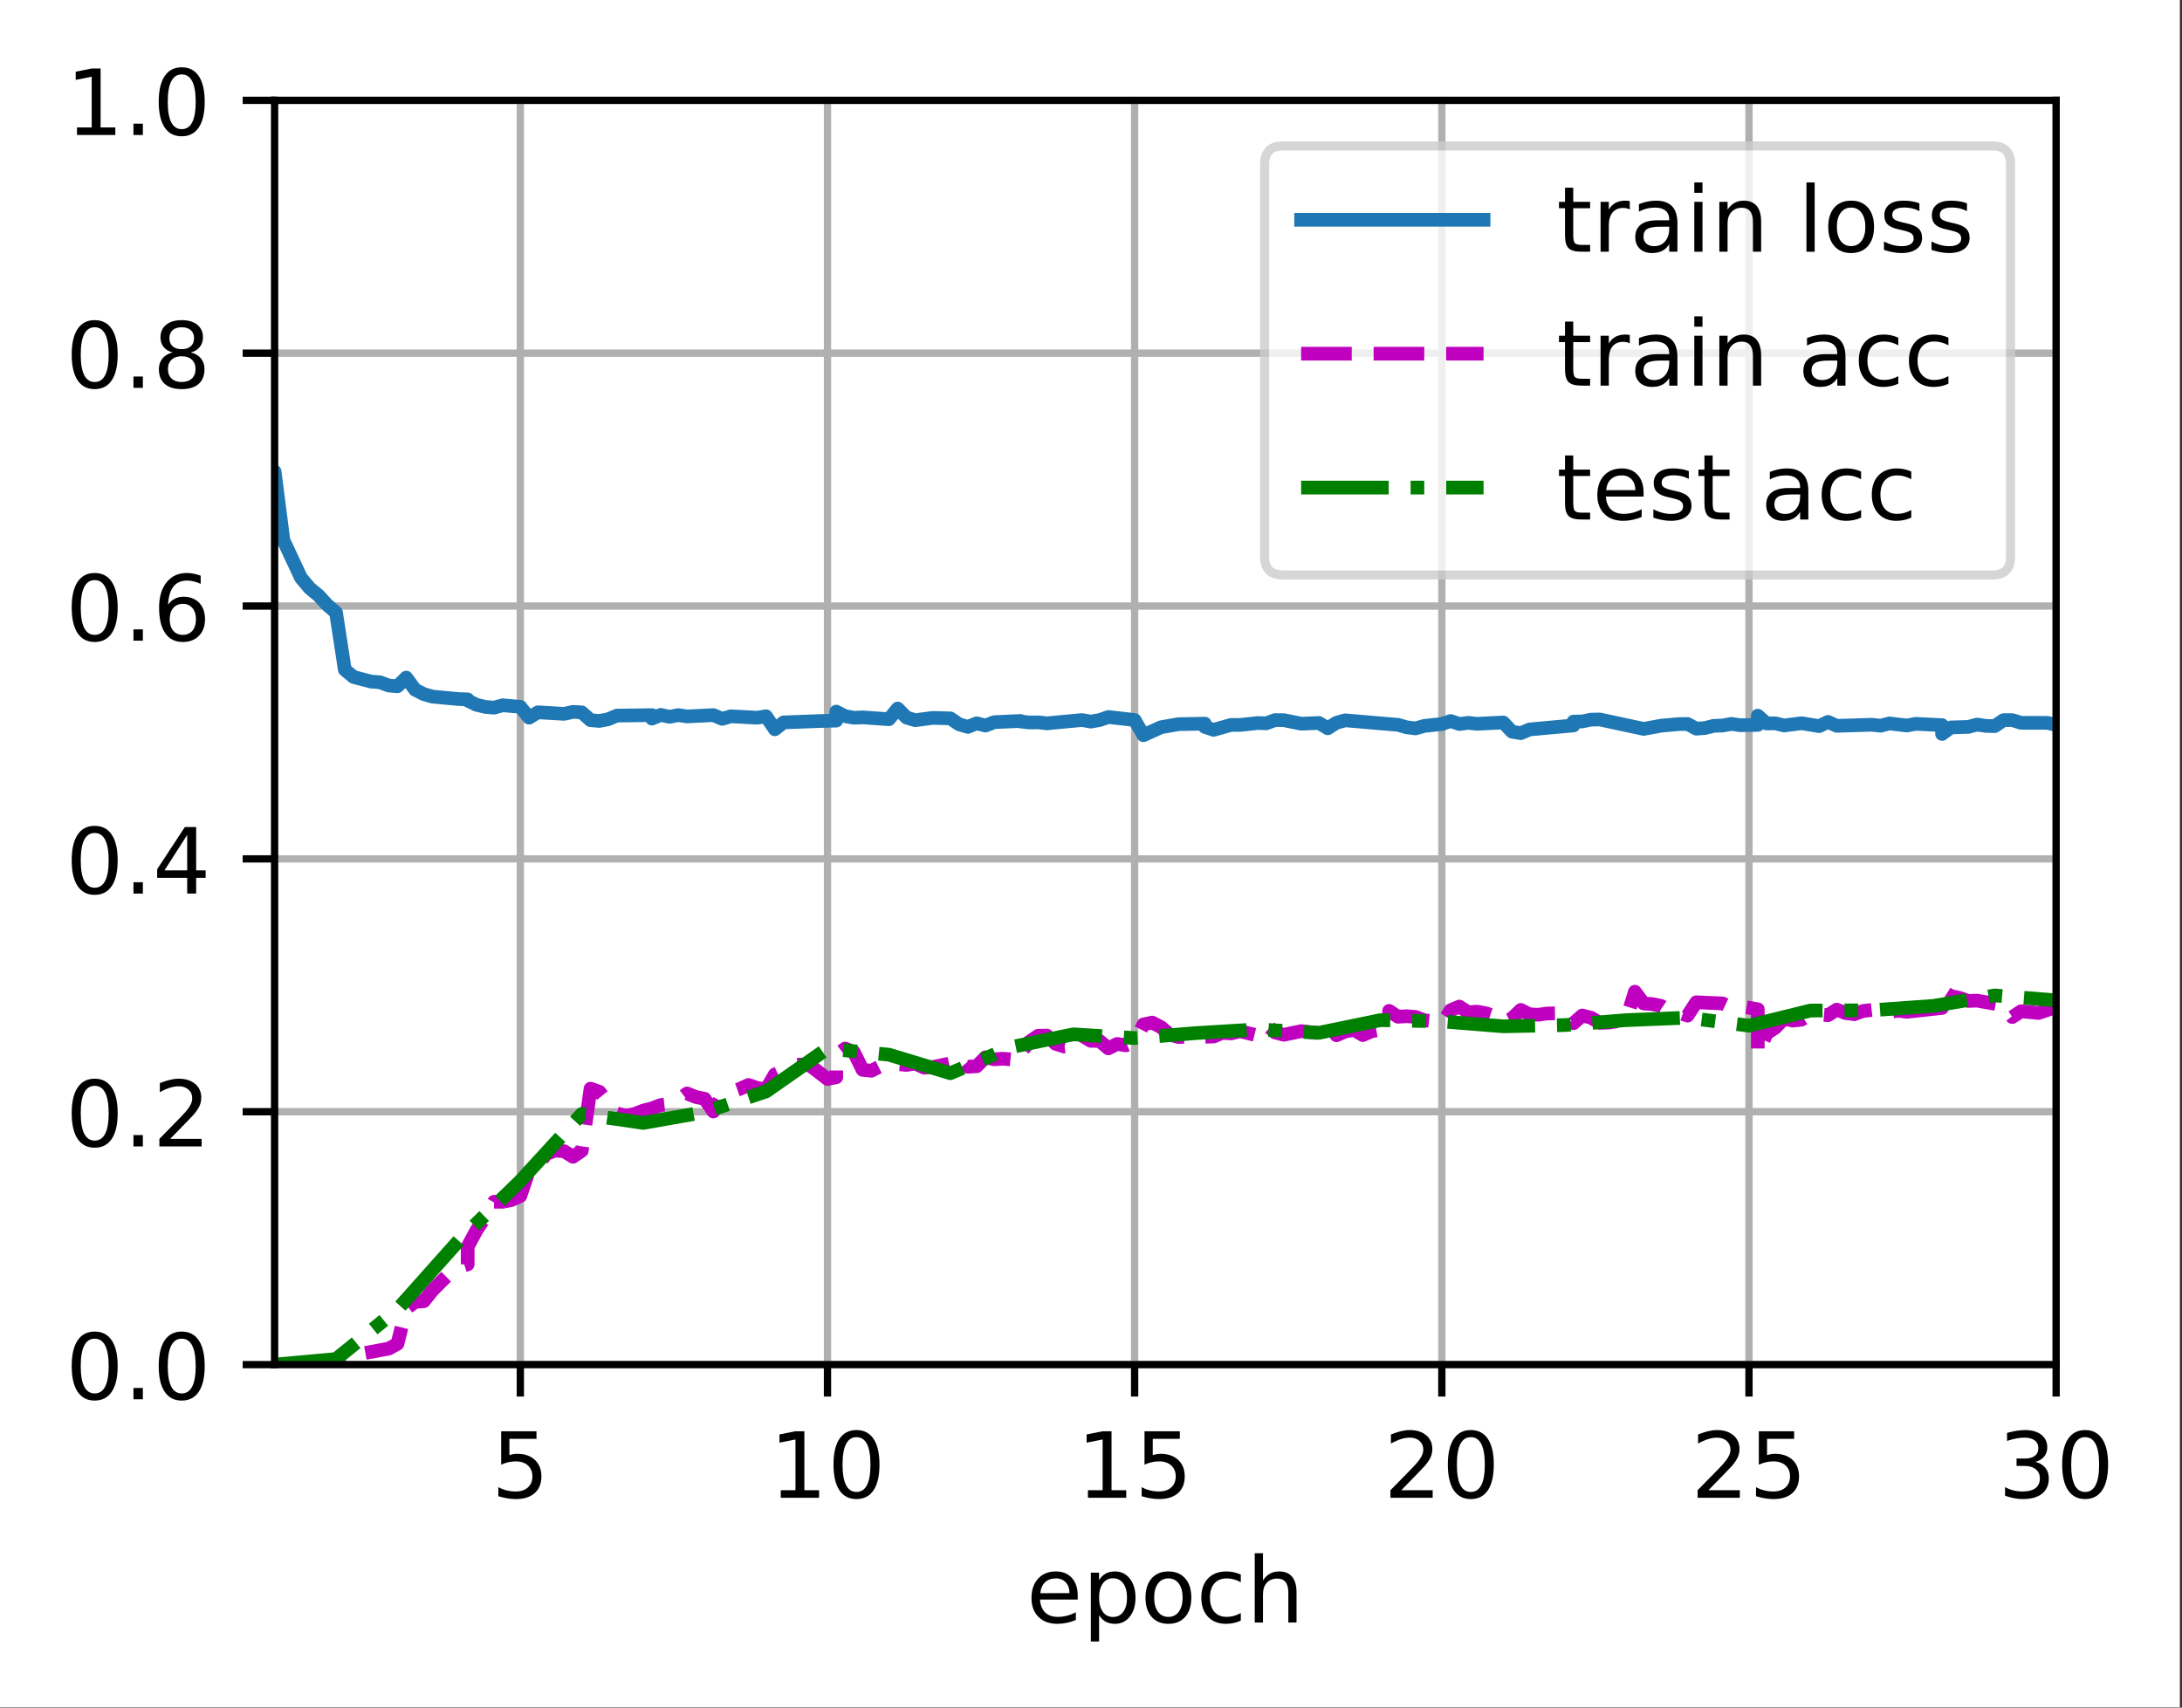 <?xml version="1.0" encoding="UTF-8"?>
<svg xmlns="http://www.w3.org/2000/svg" xmlns:xlink="http://www.w3.org/1999/xlink" width="299pt" height="234pt" viewBox="0 0 299 234" version="1.1">
<rect x="0" y="0" width="299" height="234" fill="#333333" stroke="none"/>
<defs>
<clipPath id="clip1">
  <path d="M 70 13.75 L 73 13.75 L 73 187 L 70 187 Z M 70 13.75 "/>
</clipPath>
<clipPath id="clip2">
  <path d="M 112 13.75 L 115 13.75 L 115 187 L 112 187 Z M 112 13.75 "/>
</clipPath>
<clipPath id="clip3">
  <path d="M 154 13.75 L 157 13.75 L 157 187 L 154 187 Z M 154 13.75 "/>
</clipPath>
<clipPath id="clip4">
  <path d="M 196 13.75 L 199 13.75 L 199 187 L 196 187 Z M 196 13.75 "/>
</clipPath>
<clipPath id="clip5">
  <path d="M 238 13.75 L 241 13.75 L 241 187 L 238 187 Z M 238 13.75 "/>
</clipPath>
<clipPath id="clip6">
  <path d="M 281 13.75 L 281.754 13.75 L 281.754 187 L 281 187 Z M 281 13.75 "/>
</clipPath>
<clipPath id="clip7">
  <path d="M 37.629 186 L 281.754 186 L 281.754 187 L 37.629 187 Z M 37.629 186 "/>
</clipPath>
<clipPath id="clip8">
  <path d="M 37.629 151 L 281.754 151 L 281.754 154 L 37.629 154 Z M 37.629 151 "/>
</clipPath>
<clipPath id="clip9">
  <path d="M 37.629 116 L 281.754 116 L 281.754 119 L 37.629 119 Z M 37.629 116 "/>
</clipPath>
<clipPath id="clip10">
  <path d="M 37.629 82 L 281.754 82 L 281.754 84 L 37.629 84 Z M 37.629 82 "/>
</clipPath>
<clipPath id="clip11">
  <path d="M 37.629 47 L 281.754 47 L 281.754 50 L 37.629 50 Z M 37.629 47 "/>
</clipPath>
<clipPath id="clip12">
  <path d="M 37.629 13.75 L 281.754 13.75 L 281.754 15 L 37.629 15 Z M 37.629 13.75 "/>
</clipPath>
<clipPath id="clip13">
  <path d="M 37.629 54 L 281.754 54 L 281.754 103 L 37.629 103 Z M 37.629 54 "/>
</clipPath>
<clipPath id="clip14">
  <path d="M 37.629 134 L 281.754 134 L 281.754 187 L 37.629 187 Z M 37.629 134 "/>
</clipPath>
<clipPath id="clip15">
  <path d="M 37.629 135 L 281.754 135 L 281.754 187 L 37.629 187 Z M 37.629 135 "/>
</clipPath>
<filter id="alpha" filterUnits="objectBoundingBox" x="0%" y="0%" width="100%" height="100%">
  <feColorMatrix type="matrix" in="SourceGraphic" values="0 0 0 0 1 0 0 0 0 1 0 0 0 0 1 0 0 0 1 0"/>
</filter>
<mask id="mask0">
  <g filter="url(#alpha)">
<rect x="0" y="0" width="299" height="234" style="fill:rgb(0%,0%,0%);fill-opacity:0.8;stroke:none;"/>
  </g>
</mask>
<clipPath id="clip16">
  <rect x="0" y="0" width="299" height="234"/>
</clipPath>
<g id="surface5" clip-path="url(#clip16)">
<path style="fill-rule:nonzero;fill:rgb(100%,100%,100%);fill-opacity:1;stroke-width:1;stroke-linecap:butt;stroke-linejoin:miter;stroke:rgb(80%,80%,80%);stroke-opacity:1;stroke-miterlimit:4;" d="M 140.634 63.034 L 218.403 63.034 C 219.738 63.034 220.403 62.366 220.403 61.034 L 220.403 18 C 220.403 16.666 219.738 16 218.403 16 L 140.634 16 C 139.3 16 138.634 16.666 138.634 18 L 138.634 61.034 C 138.634 62.366 139.3 63.034 140.634 63.034 Z M 140.634 63.034 " transform="matrix(1.25,0,0,1.25,0,0)"/>
</g>
</defs>
<g id="surface1">
<path style=" stroke:none;fill-rule:nonzero;fill:rgb(100%,100%,100%);fill-opacity:1;" d="M 0 233.945 L 298.707 233.945 L 298.707 0 L 0 0 Z M 0 233.945 "/>
<path style=" stroke:none;fill-rule:nonzero;fill:rgb(100%,100%,100%);fill-opacity:1;" d="M 37.629 187 L 281.754 187 L 281.754 13.75 L 37.629 13.75 Z M 37.629 187 "/>
<g clip-path="url(#clip1)" clip-rule="nonzero">
<path style="fill:none;stroke-width:0.8;stroke-linecap:square;stroke-linejoin:round;stroke:rgb(69.02%,69.02%,69.02%);stroke-opacity:1;stroke-miterlimit:4;" d="M 57.041 149.6 L 57.041 11 " transform="matrix(1.25,0,0,1.25,0,0)"/>
</g>
<path style="fill:none;stroke-width:0.8;stroke-linecap:butt;stroke-linejoin:round;stroke:rgb(0%,0%,0%);stroke-opacity:1;stroke-miterlimit:4;" d="M -0 0.001 L -0 3.501 " transform="matrix(1.25,0,0,1.25,71.301,186.999)"/>
<path style=" stroke:none;fill-rule:nonzero;fill:rgb(0%,0%,0%);fill-opacity:1;" d="M 68.676 196.133 L 73.516 196.133 L 73.516 197.172 L 69.805 197.172 L 69.805 199.406 C 69.98 199.344 70.16 199.297 70.34 199.27 C 70.52 199.238 70.699 199.223 70.879 199.223 C 71.895 199.223 72.699 199.504 73.293 200.059 C 73.887 200.617 74.188 201.371 74.188 202.324 C 74.188 203.305 73.879 204.066 73.27 204.609 C 72.66 205.152 71.797 205.426 70.688 205.426 C 70.305 205.426 69.914 205.391 69.52 205.328 C 69.121 205.262 68.711 205.164 68.289 205.035 L 68.289 203.793 C 68.656 203.992 69.035 204.141 69.426 204.238 C 69.816 204.336 70.227 204.387 70.664 204.387 C 71.367 204.387 71.926 204.199 72.336 203.832 C 72.746 203.461 72.953 202.957 72.953 202.324 C 72.953 201.688 72.746 201.188 72.336 200.816 C 71.926 200.445 71.367 200.262 70.664 200.262 C 70.332 200.262 70.004 200.297 69.676 200.371 C 69.348 200.441 69.016 200.559 68.676 200.711 Z M 68.676 196.133 "/>
<g clip-path="url(#clip2)" clip-rule="nonzero">
<path style="fill:none;stroke-width:0.8;stroke-linecap:square;stroke-linejoin:round;stroke:rgb(69.02%,69.02%,69.02%);stroke-opacity:1;stroke-miterlimit:4;" d="M 90.713 149.6 L 90.713 11 " transform="matrix(1.25,0,0,1.25,0,0)"/>
</g>
<path style="fill:none;stroke-width:0.8;stroke-linecap:butt;stroke-linejoin:round;stroke:rgb(0%,0%,0%);stroke-opacity:1;stroke-miterlimit:4;" d="M -0.001 0.001 L -0.001 3.501 " transform="matrix(1.25,0,0,1.25,113.392,186.999)"/>
<path style=" stroke:none;fill-rule:nonzero;fill:rgb(0%,0%,0%);fill-opacity:1;" d="M 106.988 204.211 L 109.004 204.211 L 109.004 197.258 L 106.812 197.695 L 106.812 196.574 L 108.992 196.133 L 110.223 196.133 L 110.223 204.211 L 112.238 204.211 L 112.238 205.246 L 106.988 205.246 Z M 106.988 204.211 "/>
<path style=" stroke:none;fill-rule:nonzero;fill:rgb(0%,0%,0%);fill-opacity:1;" d="M 117.363 196.945 C 116.73 196.945 116.254 197.258 115.934 197.883 C 115.613 198.508 115.453 199.445 115.453 200.699 C 115.453 201.949 115.613 202.887 115.934 203.512 C 116.254 204.137 116.73 204.449 117.363 204.449 C 118.004 204.449 118.484 204.137 118.801 203.512 C 119.121 202.887 119.281 201.949 119.281 200.699 C 119.281 199.445 119.121 198.508 118.801 197.883 C 118.484 197.258 118.004 196.945 117.363 196.945 Z M 117.363 195.969 C 118.387 195.969 119.168 196.375 119.707 197.184 C 120.246 197.988 120.516 199.164 120.516 200.699 C 120.516 202.234 120.246 203.406 119.707 204.215 C 119.168 205.02 118.387 205.426 117.363 205.426 C 116.344 205.426 115.562 205.02 115.023 204.215 C 114.484 203.406 114.215 202.234 114.215 200.699 C 114.215 199.164 114.484 197.988 115.023 197.184 C 115.562 196.375 116.344 195.969 117.363 195.969 Z M 117.363 195.969 "/>
<g clip-path="url(#clip3)" clip-rule="nonzero">
<path style="fill:none;stroke-width:0.8;stroke-linecap:square;stroke-linejoin:round;stroke:rgb(69.02%,69.02%,69.02%);stroke-opacity:1;stroke-miterlimit:4;" d="M 124.384 149.6 L 124.384 11 " transform="matrix(1.25,0,0,1.25,0,0)"/>
</g>
<path style="fill:none;stroke-width:0.8;stroke-linecap:butt;stroke-linejoin:round;stroke:rgb(0%,0%,0%);stroke-opacity:1;stroke-miterlimit:4;" d="M -0.002 0.001 L -0.002 3.501 " transform="matrix(1.25,0,0,1.25,155.482,186.999)"/>
<path style=" stroke:none;fill-rule:nonzero;fill:rgb(0%,0%,0%);fill-opacity:1;" d="M 149.078 204.211 L 151.094 204.211 L 151.094 197.258 L 148.902 197.695 L 148.902 196.574 L 151.082 196.133 L 152.312 196.133 L 152.312 204.211 L 154.328 204.211 L 154.328 205.246 L 149.078 205.246 Z M 149.078 204.211 "/>
<path style=" stroke:none;fill-rule:nonzero;fill:rgb(0%,0%,0%);fill-opacity:1;" d="M 156.832 196.133 L 161.672 196.133 L 161.672 197.172 L 157.961 197.172 L 157.961 199.406 C 158.141 199.344 158.316 199.297 158.496 199.27 C 158.676 199.238 158.855 199.223 159.035 199.223 C 160.051 199.223 160.855 199.504 161.449 200.059 C 162.047 200.617 162.344 201.371 162.344 202.324 C 162.344 203.305 162.039 204.066 161.426 204.609 C 160.816 205.152 159.957 205.426 158.844 205.426 C 158.461 205.426 158.074 205.391 157.676 205.328 C 157.281 205.262 156.871 205.164 156.445 205.035 L 156.445 203.793 C 156.812 203.992 157.191 204.141 157.582 204.238 C 157.973 204.336 158.387 204.387 158.82 204.387 C 159.523 204.387 160.082 204.199 160.492 203.832 C 160.902 203.461 161.109 202.957 161.109 202.324 C 161.109 201.688 160.902 201.188 160.492 200.816 C 160.082 200.445 159.523 200.262 158.82 200.262 C 158.492 200.262 158.16 200.297 157.832 200.371 C 157.508 200.441 157.172 200.559 156.832 200.711 Z M 156.832 196.133 "/>
<g clip-path="url(#clip4)" clip-rule="nonzero">
<path style="fill:none;stroke-width:0.8;stroke-linecap:square;stroke-linejoin:round;stroke:rgb(69.02%,69.02%,69.02%);stroke-opacity:1;stroke-miterlimit:4;" d="M 158.059 149.6 L 158.059 11 " transform="matrix(1.25,0,0,1.25,0,0)"/>
</g>
<path style="fill:none;stroke-width:0.8;stroke-linecap:butt;stroke-linejoin:round;stroke:rgb(0%,0%,0%);stroke-opacity:1;stroke-miterlimit:4;" d="M 0.001 0.001 L 0.001 3.501 " transform="matrix(1.25,0,0,1.25,197.573,186.999)"/>
<path style=" stroke:none;fill-rule:nonzero;fill:rgb(0%,0%,0%);fill-opacity:1;" d="M 192.02 204.211 L 196.32 204.211 L 196.32 205.246 L 190.535 205.246 L 190.535 204.211 C 191.004 203.727 191.641 203.074 192.449 202.262 C 193.258 201.445 193.766 200.918 193.973 200.68 C 194.367 200.238 194.641 199.863 194.797 199.555 C 194.953 199.25 195.035 198.945 195.035 198.648 C 195.035 198.164 194.863 197.77 194.523 197.465 C 194.184 197.16 193.742 197.008 193.195 197.008 C 192.809 197.008 192.402 197.074 191.973 197.207 C 191.543 197.344 191.086 197.547 190.598 197.82 L 190.598 196.574 C 191.094 196.375 191.555 196.223 191.988 196.121 C 192.418 196.02 192.812 195.969 193.172 195.969 C 194.117 195.969 194.867 196.207 195.43 196.68 C 195.992 197.148 196.273 197.781 196.273 198.57 C 196.273 198.945 196.203 199.301 196.062 199.637 C 195.922 199.969 195.668 200.367 195.297 200.82 C 195.195 200.941 194.871 201.281 194.324 201.844 C 193.781 202.41 193.012 203.195 192.02 204.211 Z M 192.02 204.211 "/>
<path style=" stroke:none;fill-rule:nonzero;fill:rgb(0%,0%,0%);fill-opacity:1;" d="M 201.547 196.945 C 200.91 196.945 200.434 197.258 200.113 197.883 C 199.793 198.508 199.637 199.445 199.637 200.699 C 199.637 201.949 199.793 202.887 200.113 203.512 C 200.434 204.137 200.91 204.449 201.547 204.449 C 202.184 204.449 202.664 204.137 202.984 203.512 C 203.305 202.887 203.465 201.949 203.465 200.699 C 203.465 199.445 203.305 198.508 202.984 197.883 C 202.664 197.258 202.184 196.945 201.547 196.945 Z M 201.547 195.969 C 202.566 195.969 203.348 196.375 203.887 197.184 C 204.426 197.988 204.695 199.164 204.695 200.699 C 204.695 202.234 204.426 203.406 203.887 204.215 C 203.348 205.02 202.566 205.426 201.547 205.426 C 200.523 205.426 199.746 205.02 199.207 204.215 C 198.668 203.406 198.398 202.234 198.398 200.699 C 198.398 199.164 198.668 197.988 199.207 197.184 C 199.746 196.375 200.523 195.969 201.547 195.969 Z M 201.547 195.969 "/>
<g clip-path="url(#clip5)" clip-rule="nonzero">
<path style="fill:none;stroke-width:0.8;stroke-linecap:square;stroke-linejoin:round;stroke:rgb(69.02%,69.02%,69.02%);stroke-opacity:1;stroke-miterlimit:4;" d="M 191.731 149.6 L 191.731 11 " transform="matrix(1.25,0,0,1.25,0,0)"/>
</g>
<path style="fill:none;stroke-width:0.8;stroke-linecap:butt;stroke-linejoin:round;stroke:rgb(0%,0%,0%);stroke-opacity:1;stroke-miterlimit:4;" d="M 0.001 0.001 L 0.001 3.501 " transform="matrix(1.25,0,0,1.25,239.663,186.999)"/>
<path style=" stroke:none;fill-rule:nonzero;fill:rgb(0%,0%,0%);fill-opacity:1;" d="M 234.109 204.211 L 238.41 204.211 L 238.41 205.246 L 232.625 205.246 L 232.625 204.211 C 233.094 203.727 233.73 203.074 234.539 202.262 C 235.348 201.445 235.855 200.918 236.062 200.68 C 236.457 200.238 236.73 199.863 236.887 199.555 C 237.047 199.25 237.125 198.945 237.125 198.648 C 237.125 198.164 236.953 197.77 236.613 197.465 C 236.273 197.16 235.832 197.008 235.285 197.008 C 234.898 197.008 234.492 197.074 234.062 197.207 C 233.633 197.344 233.176 197.547 232.688 197.82 L 232.688 196.574 C 233.184 196.375 233.645 196.223 234.078 196.121 C 234.508 196.02 234.906 195.969 235.262 195.969 C 236.207 195.969 236.961 196.207 237.52 196.68 C 238.082 197.148 238.363 197.781 238.363 198.57 C 238.363 198.945 238.293 199.301 238.152 199.637 C 238.012 199.969 237.758 200.367 237.387 200.82 C 237.285 200.941 236.961 201.281 236.414 201.844 C 235.871 202.41 235.102 203.195 234.109 204.211 Z M 234.109 204.211 "/>
<path style=" stroke:none;fill-rule:nonzero;fill:rgb(0%,0%,0%);fill-opacity:1;" d="M 241.012 196.133 L 245.852 196.133 L 245.852 197.172 L 242.141 197.172 L 242.141 199.406 C 242.32 199.344 242.5 199.297 242.676 199.27 C 242.855 199.238 243.035 199.223 243.215 199.223 C 244.234 199.223 245.039 199.504 245.633 200.059 C 246.227 200.617 246.523 201.371 246.523 202.324 C 246.523 203.305 246.219 204.066 245.609 204.609 C 244.996 205.152 244.137 205.426 243.027 205.426 C 242.645 205.426 242.254 205.391 241.855 205.328 C 241.461 205.262 241.051 205.164 240.629 205.035 L 240.629 203.793 C 240.992 203.992 241.371 204.141 241.762 204.238 C 242.152 204.336 242.566 204.387 243 204.387 C 243.707 204.387 244.262 204.199 244.672 203.832 C 245.086 203.461 245.289 202.957 245.289 202.324 C 245.289 201.688 245.086 201.188 244.672 200.816 C 244.262 200.445 243.707 200.262 243 200.262 C 242.672 200.262 242.344 200.297 242.016 200.371 C 241.688 200.441 241.355 200.559 241.012 200.711 Z M 241.012 196.133 "/>
<g clip-path="url(#clip6)" clip-rule="nonzero">
<path style="fill:none;stroke-width:0.8;stroke-linecap:square;stroke-linejoin:round;stroke:rgb(69.02%,69.02%,69.02%);stroke-opacity:1;stroke-miterlimit:4;" d="M 225.403 149.6 L 225.403 11 " transform="matrix(1.25,0,0,1.25,0,0)"/>
</g>
<path style="fill:none;stroke-width:0.8;stroke-linecap:butt;stroke-linejoin:round;stroke:rgb(0%,0%,0%);stroke-opacity:1;stroke-miterlimit:4;" d="M 0 0.001 L 0 3.501 " transform="matrix(1.25,0,0,1.25,281.754,186.999)"/>
<path style=" stroke:none;fill-rule:nonzero;fill:rgb(0%,0%,0%);fill-opacity:1;" d="M 278.875 200.332 C 279.461 200.461 279.922 200.723 280.254 201.121 C 280.586 201.52 280.75 202.012 280.75 202.598 C 280.75 203.496 280.441 204.191 279.824 204.688 C 279.207 205.18 278.328 205.426 277.188 205.426 C 276.805 205.426 276.414 205.387 276.008 205.312 C 275.602 205.234 275.184 205.121 274.754 204.973 L 274.754 203.781 C 275.094 203.98 275.469 204.133 275.875 204.234 C 276.281 204.336 276.707 204.387 277.152 204.387 C 277.926 204.387 278.512 204.234 278.918 203.93 C 279.324 203.625 279.523 203.18 279.523 202.598 C 279.523 202.062 279.336 201.641 278.961 201.34 C 278.586 201.035 278.062 200.883 277.391 200.883 L 276.328 200.883 L 276.328 199.871 L 277.438 199.871 C 278.047 199.871 278.508 199.75 278.828 199.508 C 279.152 199.266 279.312 198.914 279.312 198.461 C 279.312 197.992 279.148 197.633 278.812 197.383 C 278.484 197.133 278.008 197.008 277.391 197.008 C 277.051 197.008 276.688 197.043 276.305 197.117 C 275.914 197.191 275.492 197.305 275.027 197.457 L 275.027 196.359 C 275.496 196.23 275.934 196.133 276.344 196.066 C 276.754 196.004 277.137 195.969 277.5 195.969 C 278.438 195.969 279.176 196.184 279.719 196.609 C 280.266 197.031 280.539 197.605 280.539 198.332 C 280.539 198.836 280.395 199.262 280.105 199.609 C 279.816 199.957 279.406 200.199 278.875 200.332 Z M 278.875 200.332 "/>
<path style=" stroke:none;fill-rule:nonzero;fill:rgb(0%,0%,0%);fill-opacity:1;" d="M 285.727 196.945 C 285.094 196.945 284.613 197.258 284.293 197.883 C 283.977 198.508 283.816 199.445 283.816 200.699 C 283.816 201.949 283.977 202.887 284.293 203.512 C 284.613 204.137 285.094 204.449 285.727 204.449 C 286.367 204.449 286.844 204.137 287.164 203.512 C 287.484 202.887 287.645 201.949 287.645 200.699 C 287.645 199.445 287.484 198.508 287.164 197.883 C 286.844 197.258 286.367 196.945 285.727 196.945 Z M 285.727 195.969 C 286.75 195.969 287.527 196.375 288.066 197.184 C 288.605 197.988 288.875 199.164 288.875 200.699 C 288.875 202.234 288.605 203.406 288.066 204.215 C 287.527 205.02 286.75 205.426 285.727 205.426 C 284.707 205.426 283.926 205.02 283.387 204.215 C 282.848 203.406 282.578 202.234 282.578 200.699 C 282.578 199.164 282.848 197.988 283.387 197.184 C 283.926 196.375 284.707 195.969 285.727 195.969 Z M 285.727 195.969 "/>
<path style=" stroke:none;fill-rule:nonzero;fill:rgb(0%,0%,0%);fill-opacity:1;" d="M 147.68 218.645 L 147.68 219.195 L 142.516 219.195 C 142.566 219.969 142.801 220.559 143.219 220.961 C 143.633 221.367 144.215 221.57 144.961 221.57 C 145.391 221.57 145.809 221.516 146.211 221.41 C 146.617 221.305 147.02 221.148 147.422 220.934 L 147.422 221.996 C 147.016 222.168 146.602 222.297 146.18 222.387 C 145.758 222.477 145.328 222.523 144.891 222.523 C 143.801 222.523 142.938 222.207 142.301 221.57 C 141.664 220.938 141.344 220.078 141.344 218.992 C 141.344 217.875 141.648 216.988 142.25 216.332 C 142.855 215.672 143.672 215.344 144.695 215.344 C 145.617 215.344 146.344 215.641 146.879 216.234 C 147.414 216.824 147.68 217.629 147.68 218.645 Z M 146.559 218.316 C 146.551 217.703 146.379 217.211 146.043 216.848 C 145.707 216.48 145.262 216.297 144.711 216.297 C 144.082 216.297 143.582 216.473 143.203 216.828 C 142.828 217.18 142.613 217.68 142.555 218.324 Z M 146.559 218.316 "/>
<path style=" stroke:none;fill-rule:nonzero;fill:rgb(0%,0%,0%);fill-opacity:1;" d="M 150.609 221.32 L 150.609 224.945 L 149.48 224.945 L 149.48 215.508 L 150.609 215.508 L 150.609 216.547 C 150.848 216.141 151.145 215.84 151.504 215.641 C 151.867 215.445 152.297 215.344 152.797 215.344 C 153.625 215.344 154.301 215.676 154.82 216.332 C 155.34 216.992 155.598 217.859 155.598 218.934 C 155.598 220.008 155.34 220.875 154.82 221.535 C 154.301 222.191 153.625 222.523 152.797 222.523 C 152.297 222.523 151.867 222.422 151.504 222.227 C 151.145 222.027 150.848 221.727 150.609 221.32 Z M 154.434 218.934 C 154.434 218.105 154.262 217.461 153.922 216.988 C 153.582 216.52 153.117 216.285 152.523 216.285 C 151.926 216.285 151.461 216.52 151.121 216.988 C 150.781 217.461 150.609 218.105 150.609 218.934 C 150.609 219.758 150.781 220.406 151.121 220.875 C 151.461 221.348 151.926 221.582 152.523 221.582 C 153.117 221.582 153.582 221.348 153.922 220.875 C 154.262 220.406 154.434 219.758 154.434 218.934 Z M 154.434 218.934 "/>
<path style=" stroke:none;fill-rule:nonzero;fill:rgb(0%,0%,0%);fill-opacity:1;" d="M 160.109 216.297 C 159.508 216.297 159.031 216.531 158.68 217 C 158.328 217.473 158.156 218.113 158.156 218.934 C 158.156 219.75 158.328 220.395 158.676 220.863 C 159.023 221.336 159.5 221.57 160.109 221.57 C 160.707 221.57 161.18 221.332 161.531 220.863 C 161.879 220.391 162.055 219.746 162.055 218.934 C 162.055 218.121 161.879 217.48 161.531 217.008 C 161.18 216.531 160.707 216.297 160.109 216.297 Z M 160.109 215.344 C 161.086 215.344 161.852 215.664 162.406 216.297 C 162.969 216.934 163.246 217.809 163.246 218.934 C 163.246 220.051 162.969 220.93 162.406 221.566 C 161.852 222.203 161.086 222.523 160.109 222.523 C 159.125 222.523 158.359 222.203 157.805 221.566 C 157.25 220.93 156.969 220.051 156.969 218.934 C 156.969 217.809 157.25 216.934 157.805 216.297 C 158.359 215.664 159.125 215.344 160.109 215.344 Z M 160.109 215.344 "/>
<path style=" stroke:none;fill-rule:nonzero;fill:rgb(0%,0%,0%);fill-opacity:1;" d="M 170.027 215.77 L 170.027 216.82 C 169.707 216.645 169.391 216.516 169.07 216.426 C 168.754 216.34 168.43 216.297 168.105 216.297 C 167.375 216.297 166.809 216.527 166.406 216.988 C 166.004 217.449 165.801 218.098 165.801 218.934 C 165.801 219.766 166.004 220.414 166.406 220.879 C 166.809 221.34 167.375 221.57 168.105 221.57 C 168.43 221.57 168.754 221.527 169.07 221.438 C 169.391 221.352 169.707 221.219 170.027 221.043 L 170.027 222.082 C 169.711 222.23 169.387 222.34 169.051 222.41 C 168.719 222.484 168.359 222.523 167.98 222.523 C 166.953 222.523 166.133 222.199 165.527 221.551 C 164.922 220.906 164.617 220.031 164.617 218.934 C 164.617 217.816 164.926 216.941 165.535 216.305 C 166.148 215.664 166.988 215.344 168.055 215.344 C 168.402 215.344 168.738 215.379 169.066 215.453 C 169.398 215.523 169.715 215.629 170.027 215.77 Z M 170.027 215.77 "/>
<path style=" stroke:none;fill-rule:nonzero;fill:rgb(0%,0%,0%);fill-opacity:1;" d="M 177.664 218.219 L 177.664 222.344 L 176.539 222.344 L 176.539 218.254 C 176.539 217.609 176.414 217.125 176.16 216.805 C 175.91 216.48 175.531 216.32 175.027 216.32 C 174.418 216.32 173.941 216.516 173.59 216.902 C 173.242 217.285 173.066 217.812 173.066 218.48 L 173.066 222.344 L 171.938 222.344 L 171.938 212.848 L 173.066 212.848 L 173.066 216.57 C 173.336 216.16 173.652 215.852 174.016 215.648 C 174.379 215.445 174.801 215.344 175.277 215.344 C 176.062 215.344 176.656 215.586 177.059 216.074 C 177.461 216.559 177.664 217.273 177.664 218.219 Z M 177.664 218.219 "/>
<g clip-path="url(#clip7)" clip-rule="nonzero">
<path style="fill:none;stroke-width:0.8;stroke-linecap:square;stroke-linejoin:round;stroke:rgb(69.02%,69.02%,69.02%);stroke-opacity:1;stroke-miterlimit:4;" d="M 30.103 149.6 L 225.403 149.6 " transform="matrix(1.25,0,0,1.25,0,0)"/>
</g>
<path style="fill:none;stroke-width:0.8;stroke-linecap:butt;stroke-linejoin:round;stroke:rgb(0%,0%,0%);stroke-opacity:1;stroke-miterlimit:4;" d="M -0 0.001 L -3.5 0.001 " transform="matrix(1.25,0,0,1.25,37.629,186.999)"/>
<path style=" stroke:none;fill-rule:nonzero;fill:rgb(0%,0%,0%);fill-opacity:1;" d="M 12.973 183.449 C 12.34 183.449 11.863 183.762 11.543 184.387 C 11.223 185.008 11.062 185.949 11.062 187.203 C 11.062 188.449 11.223 189.387 11.543 190.012 C 11.863 190.637 12.34 190.949 12.973 190.949 C 13.613 190.949 14.09 190.637 14.41 190.012 C 14.73 189.387 14.891 188.449 14.891 187.203 C 14.891 185.949 14.73 185.008 14.41 184.387 C 14.09 183.762 13.613 183.449 12.973 183.449 Z M 12.973 182.473 C 13.996 182.473 14.777 182.875 15.316 183.684 C 15.855 184.492 16.125 185.664 16.125 187.203 C 16.125 188.734 15.855 189.906 15.316 190.715 C 14.777 191.523 13.996 191.926 12.973 191.926 C 11.953 191.926 11.172 191.523 10.633 190.715 C 10.094 189.906 9.824 188.734 9.824 187.203 C 9.824 185.664 10.094 184.492 10.633 183.684 C 11.172 182.875 11.953 182.473 12.973 182.473 Z M 12.973 182.473 "/>
<path style=" stroke:none;fill-rule:nonzero;fill:rgb(0%,0%,0%);fill-opacity:1;" d="M 18.289 190.199 L 19.578 190.199 L 19.578 191.75 L 18.289 191.75 Z M 18.289 190.199 "/>
<path style=" stroke:none;fill-rule:nonzero;fill:rgb(0%,0%,0%);fill-opacity:1;" d="M 24.898 183.449 C 24.266 183.449 23.789 183.762 23.469 184.387 C 23.148 185.008 22.988 185.949 22.988 187.203 C 22.988 188.449 23.148 189.387 23.469 190.012 C 23.789 190.637 24.266 190.949 24.898 190.949 C 25.539 190.949 26.016 190.637 26.336 190.012 C 26.656 189.387 26.816 188.449 26.816 187.203 C 26.816 185.949 26.656 185.008 26.336 184.387 C 26.016 183.762 25.539 183.449 24.898 183.449 Z M 24.898 182.473 C 25.922 182.473 26.703 182.875 27.242 183.684 C 27.781 184.492 28.051 185.664 28.051 187.203 C 28.051 188.734 27.781 189.906 27.242 190.715 C 26.703 191.523 25.922 191.926 24.898 191.926 C 23.879 191.926 23.098 191.523 22.559 190.715 C 22.02 189.906 21.75 188.734 21.75 187.203 C 21.75 185.664 22.02 184.492 22.559 183.684 C 23.098 182.875 23.879 182.473 24.898 182.473 Z M 24.898 182.473 "/>
<g clip-path="url(#clip8)" clip-rule="nonzero">
<path style="fill:none;stroke-width:0.8;stroke-linecap:square;stroke-linejoin:round;stroke:rgb(69.02%,69.02%,69.02%);stroke-opacity:1;stroke-miterlimit:4;" d="M 30.103 121.878 L 225.403 121.878 " transform="matrix(1.25,0,0,1.25,0,0)"/>
</g>
<path style="fill:none;stroke-width:0.8;stroke-linecap:butt;stroke-linejoin:round;stroke:rgb(0%,0%,0%);stroke-opacity:1;stroke-miterlimit:4;" d="M -0 -0.001 L -3.5 -0.001 " transform="matrix(1.25,0,0,1.25,37.629,152.349)"/>
<path style=" stroke:none;fill-rule:nonzero;fill:rgb(0%,0%,0%);fill-opacity:1;" d="M 12.973 148.797 C 12.34 148.797 11.863 149.109 11.543 149.734 C 11.223 150.359 11.062 151.297 11.062 152.551 C 11.062 153.801 11.223 154.738 11.543 155.363 C 11.863 155.988 12.34 156.301 12.973 156.301 C 13.613 156.301 14.09 155.988 14.41 155.363 C 14.73 154.738 14.891 153.801 14.891 152.551 C 14.891 151.297 14.73 150.359 14.41 149.734 C 14.09 149.109 13.613 148.797 12.973 148.797 Z M 12.973 147.82 C 13.996 147.82 14.777 148.227 15.316 149.035 C 15.855 149.84 16.125 151.012 16.125 152.551 C 16.125 154.086 15.855 155.258 15.316 156.066 C 14.777 156.871 13.996 157.277 12.973 157.277 C 11.953 157.277 11.172 156.871 10.633 156.066 C 10.094 155.258 9.824 154.086 9.824 152.551 C 9.824 151.012 10.094 149.84 10.633 149.035 C 11.172 148.227 11.953 147.82 12.973 147.82 Z M 12.973 147.82 "/>
<path style=" stroke:none;fill-rule:nonzero;fill:rgb(0%,0%,0%);fill-opacity:1;" d="M 18.289 155.547 L 19.578 155.547 L 19.578 157.098 L 18.289 157.098 Z M 18.289 155.547 "/>
<path style=" stroke:none;fill-rule:nonzero;fill:rgb(0%,0%,0%);fill-opacity:1;" d="M 23.324 156.062 L 27.629 156.062 L 27.629 157.098 L 21.844 157.098 L 21.844 156.062 C 22.309 155.578 22.945 154.926 23.754 154.113 C 24.562 153.297 25.07 152.77 25.277 152.531 C 25.672 152.09 25.949 151.715 26.105 151.406 C 26.262 151.098 26.34 150.797 26.34 150.5 C 26.34 150.016 26.172 149.621 25.832 149.316 C 25.492 149.012 25.047 148.859 24.504 148.859 C 24.117 148.859 23.707 148.926 23.277 149.059 C 22.848 149.191 22.391 149.398 21.902 149.672 L 21.902 148.426 C 22.398 148.227 22.863 148.074 23.293 147.973 C 23.727 147.871 24.121 147.82 24.48 147.82 C 25.422 147.82 26.176 148.059 26.738 148.531 C 27.297 149 27.578 149.633 27.578 150.422 C 27.578 150.797 27.508 151.152 27.367 151.488 C 27.227 151.82 26.973 152.215 26.602 152.672 C 26.5 152.789 26.176 153.133 25.633 153.695 C 25.086 154.258 24.316 155.047 23.324 156.062 Z M 23.324 156.062 "/>
<g clip-path="url(#clip9)" clip-rule="nonzero">
<path style="fill:none;stroke-width:0.8;stroke-linecap:square;stroke-linejoin:round;stroke:rgb(69.02%,69.02%,69.02%);stroke-opacity:1;stroke-miterlimit:4;" d="M 30.103 94.159 L 225.403 94.159 " transform="matrix(1.25,0,0,1.25,0,0)"/>
</g>
<path style="fill:none;stroke-width:0.8;stroke-linecap:butt;stroke-linejoin:round;stroke:rgb(0%,0%,0%);stroke-opacity:1;stroke-miterlimit:4;" d="M -0 0 L -3.5 0 " transform="matrix(1.25,0,0,1.25,37.629,117.699)"/>
<path style=" stroke:none;fill-rule:nonzero;fill:rgb(0%,0%,0%);fill-opacity:1;" d="M 12.973 114.148 C 12.34 114.148 11.863 114.461 11.543 115.086 C 11.223 115.707 11.062 116.648 11.062 117.902 C 11.062 119.148 11.223 120.086 11.543 120.711 C 11.863 121.336 12.34 121.648 12.973 121.648 C 13.613 121.648 14.09 121.336 14.41 120.711 C 14.73 120.086 14.891 119.148 14.891 117.902 C 14.891 116.648 14.73 115.707 14.41 115.086 C 14.09 114.461 13.613 114.148 12.973 114.148 Z M 12.973 113.172 C 13.996 113.172 14.777 113.574 15.316 114.383 C 15.855 115.191 16.125 116.363 16.125 117.902 C 16.125 119.434 15.855 120.605 15.316 121.414 C 14.777 122.223 13.996 122.625 12.973 122.625 C 11.953 122.625 11.172 122.223 10.633 121.414 C 10.094 120.605 9.824 119.434 9.824 117.902 C 9.824 116.363 10.094 115.191 10.633 114.383 C 11.172 113.574 11.953 113.172 12.973 113.172 Z M 12.973 113.172 "/>
<path style=" stroke:none;fill-rule:nonzero;fill:rgb(0%,0%,0%);fill-opacity:1;" d="M 18.289 120.898 L 19.578 120.898 L 19.578 122.449 L 18.289 122.449 Z M 18.289 120.898 "/>
<path style=" stroke:none;fill-rule:nonzero;fill:rgb(0%,0%,0%);fill-opacity:1;" d="M 25.652 114.41 L 22.539 119.273 L 25.652 119.273 Z M 25.328 113.336 L 26.879 113.336 L 26.879 119.273 L 28.18 119.273 L 28.18 120.301 L 26.879 120.301 L 26.879 122.449 L 25.652 122.449 L 25.652 120.301 L 21.539 120.301 L 21.539 119.109 Z M 25.328 113.336 "/>
<g clip-path="url(#clip10)" clip-rule="nonzero">
<path style="fill:none;stroke-width:0.8;stroke-linecap:square;stroke-linejoin:round;stroke:rgb(69.02%,69.02%,69.02%);stroke-opacity:1;stroke-miterlimit:4;" d="M 30.103 66.441 L 225.403 66.441 " transform="matrix(1.25,0,0,1.25,0,0)"/>
</g>
<path style="fill:none;stroke-width:0.8;stroke-linecap:butt;stroke-linejoin:round;stroke:rgb(0%,0%,0%);stroke-opacity:1;stroke-miterlimit:4;" d="M -0 0.001 L -3.5 0.001 " transform="matrix(1.25,0,0,1.25,37.629,83.049)"/>
<path style=" stroke:none;fill-rule:nonzero;fill:rgb(0%,0%,0%);fill-opacity:1;" d="M 12.973 79.496 C 12.34 79.496 11.863 79.809 11.543 80.434 C 11.223 81.059 11.062 81.996 11.062 83.25 C 11.062 84.5 11.223 85.438 11.543 86.062 C 11.863 86.688 12.34 87 12.973 87 C 13.613 87 14.09 86.688 14.41 86.062 C 14.73 85.438 14.891 84.5 14.891 83.25 C 14.891 81.996 14.73 81.059 14.41 80.434 C 14.09 79.809 13.613 79.496 12.973 79.496 Z M 12.973 78.52 C 13.996 78.52 14.777 78.926 15.316 79.734 C 15.855 80.539 16.125 81.715 16.125 83.25 C 16.125 84.785 15.855 85.957 15.316 86.766 C 14.777 87.57 13.996 87.977 12.973 87.977 C 11.953 87.977 11.172 87.57 10.633 86.766 C 10.094 85.957 9.824 84.785 9.824 83.25 C 9.824 81.715 10.094 80.539 10.633 79.734 C 11.172 78.926 11.953 78.52 12.973 78.52 Z M 12.973 78.52 "/>
<path style=" stroke:none;fill-rule:nonzero;fill:rgb(0%,0%,0%);fill-opacity:1;" d="M 18.289 86.246 L 19.578 86.246 L 19.578 87.797 L 18.289 87.797 Z M 18.289 86.246 "/>
<path style=" stroke:none;fill-rule:nonzero;fill:rgb(0%,0%,0%);fill-opacity:1;" d="M 25.055 82.75 C 24.5 82.75 24.062 82.941 23.738 83.32 C 23.414 83.695 23.254 84.215 23.254 84.875 C 23.254 85.527 23.414 86.047 23.738 86.43 C 24.062 86.809 24.5 87 25.055 87 C 25.605 87 26.043 86.809 26.367 86.43 C 26.691 86.047 26.852 85.527 26.852 84.875 C 26.852 84.215 26.691 83.695 26.367 83.32 C 26.043 82.941 25.605 82.75 25.055 82.75 Z M 27.5 78.887 L 27.5 80.008 C 27.191 79.863 26.879 79.75 26.562 79.676 C 26.246 79.598 25.934 79.559 25.625 79.559 C 24.812 79.559 24.191 79.832 23.762 80.383 C 23.332 80.93 23.086 81.762 23.027 82.871 C 23.266 82.52 23.566 82.246 23.93 82.059 C 24.293 81.867 24.691 81.773 25.125 81.773 C 26.039 81.773 26.766 82.051 27.297 82.609 C 27.828 83.164 28.094 83.918 28.094 84.875 C 28.094 85.809 27.816 86.562 27.262 87.129 C 26.707 87.691 25.973 87.977 25.055 87.977 C 24 87.977 23.191 87.57 22.637 86.766 C 22.078 85.957 21.801 84.785 21.801 83.25 C 21.801 81.812 22.141 80.664 22.824 79.805 C 23.508 78.949 24.426 78.52 25.578 78.52 C 25.887 78.52 26.199 78.551 26.516 78.613 C 26.828 78.672 27.156 78.766 27.5 78.887 Z M 27.5 78.887 "/>
<g clip-path="url(#clip11)" clip-rule="nonzero">
<path style="fill:none;stroke-width:0.8;stroke-linecap:square;stroke-linejoin:round;stroke:rgb(69.02%,69.02%,69.02%);stroke-opacity:1;stroke-miterlimit:4;" d="M 30.103 38.719 L 225.403 38.719 " transform="matrix(1.25,0,0,1.25,0,0)"/>
</g>
<path style="fill:none;stroke-width:0.8;stroke-linecap:butt;stroke-linejoin:round;stroke:rgb(0%,0%,0%);stroke-opacity:1;stroke-miterlimit:4;" d="M -0 -0 L -3.5 -0 " transform="matrix(1.25,0,0,1.25,37.629,48.399)"/>
<path style=" stroke:none;fill-rule:nonzero;fill:rgb(0%,0%,0%);fill-opacity:1;" d="M 12.973 44.848 C 12.34 44.848 11.863 45.16 11.543 45.785 C 11.223 46.41 11.062 47.348 11.062 48.602 C 11.062 49.852 11.223 50.785 11.543 51.41 C 11.863 52.035 12.34 52.348 12.973 52.348 C 13.613 52.348 14.09 52.035 14.41 51.41 C 14.73 50.785 14.891 49.852 14.891 48.602 C 14.891 47.348 14.73 46.41 14.41 45.785 C 14.09 45.16 13.613 44.848 12.973 44.848 Z M 12.973 43.871 C 13.996 43.871 14.777 44.273 15.316 45.082 C 15.855 45.891 16.125 47.062 16.125 48.602 C 16.125 50.137 15.855 51.305 15.316 52.113 C 14.777 52.922 13.996 53.324 12.973 53.324 C 11.953 53.324 11.172 52.922 10.633 52.113 C 10.094 51.305 9.824 50.137 9.824 48.602 C 9.824 47.062 10.094 45.891 10.633 45.082 C 11.172 44.273 11.953 43.871 12.973 43.871 Z M 12.973 43.871 "/>
<path style=" stroke:none;fill-rule:nonzero;fill:rgb(0%,0%,0%);fill-opacity:1;" d="M 18.289 51.598 L 19.578 51.598 L 19.578 53.148 L 18.289 53.148 Z M 18.289 51.598 "/>
<path style=" stroke:none;fill-rule:nonzero;fill:rgb(0%,0%,0%);fill-opacity:1;" d="M 24.898 48.82 C 24.312 48.82 23.852 48.977 23.516 49.289 C 23.18 49.605 23.016 50.035 23.016 50.582 C 23.016 51.133 23.18 51.566 23.516 51.879 C 23.852 52.191 24.312 52.348 24.898 52.348 C 25.484 52.348 25.945 52.191 26.285 51.875 C 26.621 51.559 26.793 51.129 26.793 50.582 C 26.793 50.035 26.625 49.605 26.289 49.289 C 25.953 48.977 25.488 48.82 24.898 48.82 Z M 23.668 48.297 C 23.137 48.168 22.727 47.922 22.43 47.559 C 22.137 47.195 21.988 46.754 21.988 46.23 C 21.988 45.504 22.246 44.93 22.766 44.504 C 23.285 44.082 23.996 43.871 24.898 43.871 C 25.805 43.871 26.52 44.082 27.035 44.504 C 27.551 44.93 27.812 45.504 27.812 46.23 C 27.812 46.754 27.664 47.195 27.367 47.559 C 27.074 47.922 26.664 48.168 26.141 48.297 C 26.734 48.434 27.195 48.707 27.527 49.109 C 27.859 49.512 28.023 50.004 28.023 50.582 C 28.023 51.469 27.754 52.145 27.215 52.617 C 26.676 53.09 25.902 53.324 24.898 53.324 C 23.895 53.324 23.121 53.09 22.582 52.617 C 22.043 52.145 21.773 51.469 21.773 50.582 C 21.773 50.004 21.941 49.512 22.273 49.109 C 22.609 48.707 23.074 48.434 23.668 48.297 Z M 23.215 46.348 C 23.215 46.82 23.363 47.188 23.656 47.453 C 23.953 47.719 24.367 47.848 24.898 47.848 C 25.43 47.848 25.844 47.719 26.141 47.453 C 26.441 47.188 26.59 46.82 26.59 46.348 C 26.59 45.875 26.441 45.508 26.141 45.242 C 25.844 44.98 25.43 44.848 24.898 44.848 C 24.367 44.848 23.953 44.98 23.656 45.242 C 23.363 45.508 23.215 45.875 23.215 46.348 Z M 23.215 46.348 "/>
<g clip-path="url(#clip12)" clip-rule="nonzero">
<path style="fill:none;stroke-width:0.8;stroke-linecap:square;stroke-linejoin:round;stroke:rgb(69.02%,69.02%,69.02%);stroke-opacity:1;stroke-miterlimit:4;" d="M 30.103 11 L 225.403 11 " transform="matrix(1.25,0,0,1.25,0,0)"/>
</g>
<path style="fill:none;stroke-width:0.8;stroke-linecap:butt;stroke-linejoin:round;stroke:rgb(0%,0%,0%);stroke-opacity:1;stroke-miterlimit:4;" d="M -0 0.001 L -3.5 0.001 " transform="matrix(1.25,0,0,1.25,37.629,13.749)"/>
<path style=" stroke:none;fill-rule:nonzero;fill:rgb(0%,0%,0%);fill-opacity:1;" d="M 10.551 17.461 L 12.566 17.461 L 12.566 10.508 L 10.375 10.949 L 10.375 9.824 L 12.555 9.387 L 13.785 9.387 L 13.785 17.461 L 15.801 17.461 L 15.801 18.5 L 10.551 18.5 Z M 10.551 17.461 "/>
<path style=" stroke:none;fill-rule:nonzero;fill:rgb(0%,0%,0%);fill-opacity:1;" d="M 18.289 16.949 L 19.578 16.949 L 19.578 18.5 L 18.289 18.5 Z M 18.289 16.949 "/>
<path style=" stroke:none;fill-rule:nonzero;fill:rgb(0%,0%,0%);fill-opacity:1;" d="M 24.898 10.199 C 24.266 10.199 23.789 10.512 23.469 11.137 C 23.148 11.758 22.988 12.699 22.988 13.953 C 22.988 15.199 23.148 16.137 23.469 16.762 C 23.789 17.387 24.266 17.699 24.898 17.699 C 25.539 17.699 26.016 17.387 26.336 16.762 C 26.656 16.137 26.816 15.199 26.816 13.953 C 26.816 12.699 26.656 11.758 26.336 11.137 C 26.016 10.512 25.539 10.199 24.898 10.199 Z M 24.898 9.223 C 25.922 9.223 26.703 9.625 27.242 10.434 C 27.781 11.242 28.051 12.414 28.051 13.953 C 28.051 15.484 27.781 16.656 27.242 17.465 C 26.703 18.273 25.922 18.676 24.898 18.676 C 23.879 18.676 23.098 18.273 22.559 17.465 C 22.02 16.656 21.75 15.484 21.75 13.953 C 21.75 12.414 22.02 11.242 22.559 10.434 C 23.098 9.625 23.879 9.223 24.898 9.223 Z M 24.898 9.223 "/>
<g clip-path="url(#clip13)" clip-rule="nonzero">
<path style="fill:none;stroke-width:1.5;stroke-linecap:square;stroke-linejoin:round;stroke:rgb(12.157%,46.667%,70.588%);stroke-opacity:1;stroke-miterlimit:4;" d="M 24.331 48.094 L 25.294 44.956 L 26.256 47.706 L 27.216 49.362 L 28.178 50.341 L 29.141 50.909 L 30.103 51.691 L 31.066 59.222 L 32.991 63.331 L 33.95 64.484 L 34.913 65.272 L 35.875 66.322 L 36.837 67.15 L 37.8 73.425 L 38.763 74.219 L 40.684 74.722 L 41.647 74.797 L 42.609 75.153 L 43.572 75.237 L 44.534 74.284 L 45.497 75.603 L 46.459 76.097 L 47.422 76.372 L 50.306 76.638 L 51.269 76.672 L 51.269 76.797 L 52.231 77.263 L 53.194 77.494 L 54.156 77.578 L 55.116 77.319 L 57.041 77.487 L 58.003 78.675 L 58.966 78.088 L 61.85 78.259 L 62.812 78.041 L 63.775 78.097 L 64.737 78.953 L 65.7 79.037 L 66.662 78.853 L 67.625 78.45 L 71.472 78.397 L 71.472 78.778 L 72.434 78.372 L 73.397 78.584 L 74.359 78.397 L 75.322 78.541 L 78.206 78.397 L 79.169 78.806 L 80.131 78.525 L 83.016 78.681 L 83.978 78.522 L 84.941 79.95 L 85.903 79.194 L 89.75 79.05 L 91.675 78.997 L 91.675 78.013 L 92.638 78.509 L 93.6 78.684 L 94.562 78.644 L 97.447 78.847 L 98.409 77.678 L 99.372 78.662 L 100.334 78.956 L 102.259 78.7 L 104.181 78.756 L 105.144 79.409 L 106.106 79.688 L 107.069 79.294 L 108.031 79.544 L 108.994 79.169 L 111.878 79.037 L 111.878 79.094 L 112.841 79.203 L 113.803 79.191 L 114.766 79.297 L 118.612 78.938 L 119.575 79.106 L 120.537 78.941 L 121.5 78.606 L 124.384 78.934 L 125.347 80.6 L 127.272 79.728 L 129.197 79.388 L 132.081 79.334 L 132.081 79.688 L 133.044 80.009 L 134.969 79.466 L 135.931 79.478 L 137.856 79.263 L 138.816 79.294 L 139.778 78.941 L 140.741 78.953 L 142.666 79.338 L 144.591 79.259 L 145.55 79.841 L 146.512 79.231 L 147.475 78.969 L 152.284 79.381 L 153.247 79.459 L 154.209 79.734 L 155.172 79.853 L 156.134 79.578 L 158.059 79.375 L 159.022 79.044 L 159.981 79.372 L 160.944 79.244 L 161.906 79.35 L 164.794 79.206 L 165.756 80.216 L 166.716 80.375 L 167.678 79.966 L 172.491 79.531 L 172.491 79.109 L 173.45 79.091 L 174.412 78.894 L 175.375 78.875 L 180.184 79.909 L 182.109 79.553 L 184.034 79.381 L 184.997 79.369 L 185.959 79.884 L 186.922 79.809 L 187.881 79.569 L 188.844 79.541 L 189.806 79.359 L 190.769 79.506 L 192.694 79.472 L 192.694 78.456 L 193.656 79.309 L 194.616 79.3 L 195.578 79.531 L 197.503 79.287 L 199.428 79.606 L 200.391 79.141 L 201.35 79.572 L 205.2 79.453 L 206.162 79.559 L 207.125 79.309 L 209.047 79.537 L 210.009 79.353 L 212.897 79.497 L 212.897 80.463 L 213.859 79.747 L 215.781 79.688 L 216.744 79.434 L 217.706 79.581 L 218.669 79.603 L 219.631 78.95 L 220.594 78.944 L 221.556 79.241 L 224.441 79.247 L 225.403 79.463 " transform="matrix(1.25,0,0,1.25,0,0)"/>
</g>
<g clip-path="url(#clip14)" clip-rule="nonzero">
<path style="fill:none;stroke-width:1.5;stroke-linecap:butt;stroke-linejoin:round;stroke:rgb(74.902%,0%,74.902%);stroke-opacity:1;stroke-dasharray:5.55,2.4;stroke-miterlimit:4;" d="M 24.331 149.6 L 32.028 149.531 L 36.837 149.222 L 37.8 148.719 L 38.763 148.653 L 39.725 148.381 L 42.609 147.85 L 43.572 147.319 L 44.534 143.441 L 45.497 142.731 L 46.459 142.65 L 47.422 141.444 L 49.344 139.528 L 50.306 138.916 L 51.269 138.609 L 51.269 136.672 L 52.231 134.881 L 53.194 133.447 L 54.156 131.75 L 55.116 131.747 L 56.078 131.553 L 57.041 131.116 L 58.003 128.281 L 58.966 127.672 L 59.928 126.478 L 60.891 126.131 L 61.85 126.209 L 62.812 126.816 L 63.775 126.153 L 64.737 119.347 L 65.7 119.688 L 67.625 122.056 L 68.584 122.325 L 69.547 122.134 L 70.509 121.756 L 71.472 121.513 L 72.434 121.141 L 73.397 121.041 L 74.359 120.6 L 75.322 119.875 L 76.281 120.263 L 77.244 120.459 L 78.206 121.853 L 79.169 120.059 L 81.094 119.381 L 82.056 118.941 L 83.016 119.269 L 83.978 119.434 L 84.941 117.791 L 85.903 117.353 L 86.866 116.753 L 87.828 116.709 L 88.791 116.803 L 90.713 118.284 L 91.675 118.097 L 91.675 115.694 L 92.638 114.95 L 93.6 115.331 L 94.562 117.284 L 95.525 117.384 L 96.484 116.9 L 97.447 116.562 L 99.372 116.744 L 100.334 116.597 L 101.297 117.047 L 102.259 116.978 L 104.181 116.575 L 105.144 115.828 L 106.106 116.947 L 107.069 116.891 L 108.031 115.912 L 108.994 116.128 L 109.956 116.066 L 111.878 116.234 L 111.878 115.422 L 112.841 114.206 L 113.803 113.55 L 114.766 113.528 L 115.728 114.434 L 116.691 114.734 L 117.65 114.622 L 118.612 113.528 L 119.575 114.103 L 120.537 114.116 L 121.5 114.931 L 122.463 114.447 L 123.425 114.6 L 124.384 114.216 L 125.347 112.309 L 126.309 112.106 L 127.272 112.603 L 128.234 113.425 L 129.197 113.691 L 132.081 113.597 L 132.081 113.662 L 133.044 113.628 L 134.006 113.234 L 134.969 113.291 L 135.931 113.053 L 137.856 113.519 L 138.816 112.309 L 139.778 113.191 L 140.741 113.438 L 142.666 113.041 L 144.591 113.266 L 145.55 112.175 L 146.512 113.494 L 147.475 113.078 L 148.438 112.903 L 149.4 113.475 L 150.363 113.053 L 152.284 112.706 L 152.284 110.822 L 153.247 111.463 L 154.209 111.406 L 155.172 111.481 L 156.134 111.85 L 157.097 111.959 L 158.059 112.281 L 159.022 110.753 L 159.981 110.347 L 160.944 110.978 L 161.906 110.906 L 162.869 111.078 L 163.831 111.384 L 164.794 112.125 L 165.756 111.634 L 166.716 110.719 L 167.678 111.203 L 168.641 111.244 L 169.603 111.106 L 170.566 111.091 L 171.528 111.537 L 172.491 111.7 L 172.491 112.175 L 173.45 111.328 L 174.412 111.566 L 175.375 112.141 L 176.338 112.106 L 178.262 111.816 L 179.225 108.722 L 180.184 110.009 L 181.147 110.078 L 182.109 110.278 L 183.072 110.944 L 184.034 111.013 L 184.997 111.344 L 185.959 109.875 L 188.844 110.009 L 189.806 110.456 L 190.769 110.303 L 192.694 110.644 L 192.694 115.625 L 193.656 113.291 L 194.616 112.672 L 195.578 111.666 L 196.541 111.891 L 197.503 111.781 L 198.466 111.141 L 200.391 111.294 L 201.35 110.684 L 202.312 111.059 L 203.275 111.188 L 204.238 110.831 L 206.162 110.619 L 207.125 110.956 L 208.084 110.8 L 209.047 110.922 L 212.897 110.5 L 212.897 108.588 L 213.859 109.197 L 214.822 109.4 L 215.781 109.737 L 216.744 109.697 L 219.631 110.213 L 220.594 111.497 L 221.556 110.866 L 223.478 111.05 L 225.403 110.406 " transform="matrix(1.25,0,0,1.25,0,0)"/>
</g>
<g clip-path="url(#clip15)" clip-rule="nonzero">
<path style="fill:none;stroke-width:1.5;stroke-linecap:butt;stroke-linejoin:round;stroke:rgb(0%,50.196%,0%);stroke-opacity:1;stroke-dasharray:9.6,2.4,1.5,2.4;stroke-miterlimit:4;" d="M 30.103 149.6 L 36.837 148.991 L 43.572 143.544 L 50.306 135.997 L 57.041 129.466 L 63.775 122.122 L 70.509 123.103 L 77.244 121.919 L 83.978 119.653 L 90.713 114.95 L 97.447 115.625 L 104.181 117.656 L 110.916 114.781 L 117.65 113.394 L 124.384 113.8 L 131.122 113.256 L 137.856 112.85 L 144.591 113.225 L 151.325 111.838 L 158.059 111.972 L 164.794 112.513 L 171.528 112.378 L 178.262 111.838 L 184.997 111.566 L 191.731 112.444 L 198.466 110.787 L 205.2 110.753 L 211.934 110.278 L 218.669 109.128 L 225.403 109.672 " transform="matrix(1.25,0,0,1.25,0,0)"/>
</g>
<path style="fill:none;stroke-width:0.8;stroke-linecap:square;stroke-linejoin:miter;stroke:rgb(0%,0%,0%);stroke-opacity:1;stroke-miterlimit:4;" d="M 30.103 149.6 L 30.103 11 " transform="matrix(1.25,0,0,1.25,0,0)"/>
<path style="fill:none;stroke-width:0.8;stroke-linecap:square;stroke-linejoin:miter;stroke:rgb(0%,0%,0%);stroke-opacity:1;stroke-miterlimit:4;" d="M 225.403 149.6 L 225.403 11 " transform="matrix(1.25,0,0,1.25,0,0)"/>
<path style="fill:none;stroke-width:0.8;stroke-linecap:square;stroke-linejoin:miter;stroke:rgb(0%,0%,0%);stroke-opacity:1;stroke-miterlimit:4;" d="M 30.103 149.6 L 225.403 149.6 " transform="matrix(1.25,0,0,1.25,0,0)"/>
<path style="fill:none;stroke-width:0.8;stroke-linecap:square;stroke-linejoin:miter;stroke:rgb(0%,0%,0%);stroke-opacity:1;stroke-miterlimit:4;" d="M 30.103 11 L 225.403 11 " transform="matrix(1.25,0,0,1.25,0,0)"/>
<use xlink:href="#surface5" mask="url(#mask0)"/>
<path style="fill:none;stroke-width:1.5;stroke-linecap:square;stroke-linejoin:round;stroke:rgb(12.157%,46.667%,70.588%);stroke-opacity:1;stroke-miterlimit:4;" d="M 142.634 24.097 L 162.634 24.097 " transform="matrix(1.25,0,0,1.25,0,0)"/>
<path style=" stroke:none;fill-rule:nonzero;fill:rgb(0%,0%,0%);fill-opacity:1;" d="M 215.582 25.719 L 215.582 27.66 L 217.895 27.66 L 217.895 28.535 L 215.582 28.535 L 215.582 32.246 C 215.582 32.801 215.656 33.16 215.812 33.32 C 215.961 33.477 216.273 33.559 216.742 33.559 L 217.895 33.559 L 217.895 34.496 L 216.742 34.496 C 215.875 34.496 215.277 34.336 214.945 34.012 C 214.617 33.688 214.453 33.098 214.453 32.246 L 214.453 28.535 L 213.629 28.535 L 213.629 27.66 L 214.453 27.66 L 214.453 25.719 Z M 215.582 25.719 "/>
<path style=" stroke:none;fill-rule:nonzero;fill:rgb(0%,0%,0%);fill-opacity:1;" d="M 223.332 28.711 C 223.207 28.637 223.07 28.582 222.922 28.551 C 222.773 28.516 222.609 28.496 222.43 28.496 C 221.797 28.496 221.309 28.703 220.969 29.117 C 220.629 29.527 220.457 30.121 220.457 30.895 L 220.457 34.496 L 219.328 34.496 L 219.328 27.66 L 220.457 27.66 L 220.457 28.723 C 220.695 28.309 221.004 28 221.379 27.801 C 221.758 27.598 222.219 27.496 222.762 27.496 C 222.836 27.496 222.922 27.504 223.016 27.512 C 223.109 27.523 223.215 27.535 223.328 27.559 Z M 223.332 28.711 "/>
<path style=" stroke:none;fill-rule:nonzero;fill:rgb(0%,0%,0%);fill-opacity:1;" d="M 227.617 31.062 C 226.711 31.062 226.082 31.164 225.73 31.371 C 225.383 31.578 225.207 31.934 225.207 32.434 C 225.207 32.832 225.336 33.148 225.602 33.383 C 225.863 33.617 226.219 33.734 226.672 33.734 C 227.293 33.734 227.793 33.512 228.172 33.07 C 228.547 32.629 228.734 32.043 228.734 31.312 L 228.734 31.062 Z M 229.859 30.598 L 229.859 34.496 L 228.734 34.496 L 228.734 33.461 C 228.48 33.875 228.16 34.18 227.777 34.379 C 227.395 34.574 226.926 34.676 226.371 34.676 C 225.672 34.676 225.117 34.477 224.703 34.086 C 224.289 33.691 224.082 33.164 224.082 32.508 C 224.082 31.738 224.34 31.16 224.855 30.77 C 225.371 30.379 226.137 30.184 227.16 30.184 L 228.734 30.184 L 228.734 30.07 C 228.734 29.555 228.566 29.156 228.227 28.871 C 227.887 28.59 227.41 28.449 226.793 28.449 C 226.402 28.449 226.023 28.496 225.652 28.59 C 225.281 28.684 224.926 28.824 224.586 29.012 L 224.586 27.973 C 224.996 27.812 225.395 27.695 225.781 27.617 C 226.168 27.535 226.543 27.496 226.91 27.496 C 227.898 27.496 228.637 27.754 229.125 28.266 C 229.613 28.777 229.859 29.555 229.859 30.598 Z M 229.859 30.598 "/>
<path style=" stroke:none;fill-rule:nonzero;fill:rgb(0%,0%,0%);fill-opacity:1;" d="M 232.172 27.66 L 233.293 27.66 L 233.293 34.496 L 232.172 34.496 Z M 232.172 25 L 233.293 25 L 233.293 26.422 L 232.172 26.422 Z M 232.172 25 "/>
<path style=" stroke:none;fill-rule:nonzero;fill:rgb(0%,0%,0%);fill-opacity:1;" d="M 241.328 30.371 L 241.328 34.496 L 240.203 34.496 L 240.203 30.406 C 240.203 29.762 240.078 29.277 239.824 28.957 C 239.574 28.633 239.195 28.473 238.691 28.473 C 238.082 28.473 237.605 28.668 237.254 29.055 C 236.906 29.438 236.73 29.965 236.73 30.633 L 236.73 34.496 L 235.602 34.496 L 235.602 27.66 L 236.73 27.66 L 236.73 28.723 C 237 28.312 237.316 28.004 237.68 27.801 C 238.043 27.598 238.465 27.496 238.941 27.496 C 239.727 27.496 240.32 27.738 240.723 28.227 C 241.125 28.711 241.328 29.426 241.328 30.371 Z M 241.328 30.371 "/>
<path style=" stroke:none;fill-rule:nonzero;fill:rgb(0%,0%,0%);fill-opacity:1;" d="M 247.539 25 L 248.664 25 L 248.664 34.496 L 247.539 34.496 Z M 247.539 25 "/>
<path style=" stroke:none;fill-rule:nonzero;fill:rgb(0%,0%,0%);fill-opacity:1;" d="M 253.66 28.449 C 253.059 28.449 252.582 28.684 252.234 29.152 C 251.883 29.625 251.707 30.266 251.707 31.086 C 251.707 31.902 251.883 32.547 252.23 33.016 C 252.578 33.488 253.055 33.723 253.66 33.723 C 254.262 33.723 254.734 33.484 255.082 33.016 C 255.434 32.543 255.609 31.898 255.609 31.086 C 255.609 30.273 255.434 29.633 255.082 29.16 C 254.734 28.684 254.262 28.449 253.66 28.449 Z M 253.66 27.496 C 254.637 27.496 255.406 27.816 255.961 28.449 C 256.52 29.086 256.801 29.961 256.801 31.086 C 256.801 32.203 256.52 33.082 255.961 33.719 C 255.406 34.355 254.637 34.676 253.66 34.676 C 252.68 34.676 251.914 34.355 251.355 33.719 C 250.801 33.082 250.523 32.203 250.523 31.086 C 250.523 29.961 250.801 29.086 251.355 28.449 C 251.914 27.816 252.68 27.496 253.66 27.496 Z M 253.66 27.496 "/>
<path style=" stroke:none;fill-rule:nonzero;fill:rgb(0%,0%,0%);fill-opacity:1;" d="M 263.016 27.863 L 263.016 28.926 C 262.703 28.762 262.371 28.641 262.031 28.559 C 261.688 28.477 261.336 28.438 260.969 28.438 C 260.41 28.438 259.992 28.523 259.711 28.691 C 259.434 28.863 259.297 29.121 259.297 29.461 C 259.297 29.723 259.395 29.926 259.594 30.074 C 259.793 30.223 260.195 30.363 260.797 30.5 L 261.18 30.586 C 261.977 30.754 262.547 30.996 262.883 31.309 C 263.219 31.617 263.383 32.055 263.383 32.609 C 263.383 33.246 263.133 33.75 262.633 34.121 C 262.129 34.488 261.438 34.676 260.559 34.676 C 260.191 34.676 259.812 34.641 259.414 34.566 C 259.016 34.496 258.598 34.391 258.16 34.246 L 258.16 33.086 C 258.574 33.305 258.984 33.465 259.387 33.574 C 259.789 33.68 260.188 33.734 260.586 33.734 C 261.113 33.734 261.52 33.645 261.805 33.461 C 262.086 33.281 262.23 33.027 262.23 32.695 C 262.23 32.391 262.129 32.156 261.922 31.996 C 261.719 31.832 261.266 31.676 260.57 31.523 L 260.18 31.434 C 259.484 31.285 258.98 31.062 258.672 30.758 C 258.363 30.457 258.211 30.039 258.211 29.512 C 258.211 28.867 258.438 28.371 258.891 28.023 C 259.348 27.672 259.996 27.496 260.836 27.496 C 261.25 27.496 261.637 27.527 262.004 27.59 C 262.371 27.648 262.711 27.738 263.016 27.863 Z M 263.016 27.863 "/>
<path style=" stroke:none;fill-rule:nonzero;fill:rgb(0%,0%,0%);fill-opacity:1;" d="M 269.531 27.863 L 269.531 28.926 C 269.215 28.762 268.883 28.641 268.543 28.559 C 268.199 28.477 267.848 28.438 267.48 28.438 C 266.922 28.438 266.504 28.523 266.227 28.691 C 265.945 28.863 265.809 29.121 265.809 29.461 C 265.809 29.723 265.906 29.926 266.105 30.074 C 266.305 30.223 266.707 30.363 267.309 30.5 L 267.695 30.586 C 268.492 30.754 269.059 30.996 269.395 31.309 C 269.73 31.617 269.898 32.055 269.898 32.609 C 269.898 33.246 269.645 33.75 269.145 34.121 C 268.641 34.488 267.949 34.676 267.07 34.676 C 266.707 34.676 266.324 34.641 265.926 34.566 C 265.531 34.496 265.113 34.391 264.672 34.246 L 264.672 33.086 C 265.09 33.305 265.496 33.465 265.898 33.574 C 266.301 33.68 266.699 33.734 267.098 33.734 C 267.625 33.734 268.031 33.645 268.316 33.461 C 268.602 33.281 268.742 33.027 268.742 32.695 C 268.742 32.391 268.641 32.156 268.434 31.996 C 268.23 31.832 267.781 31.676 267.082 31.523 L 266.691 31.434 C 265.996 31.285 265.496 31.062 265.184 30.758 C 264.875 30.457 264.723 30.039 264.723 29.512 C 264.723 28.867 264.949 28.371 265.406 28.023 C 265.859 27.672 266.508 27.496 267.348 27.496 C 267.762 27.496 268.152 27.527 268.516 27.59 C 268.883 27.648 269.223 27.738 269.531 27.863 Z M 269.531 27.863 "/>
<path style="fill:none;stroke-width:1.5;stroke-linecap:butt;stroke-linejoin:round;stroke:rgb(74.902%,0%,74.902%);stroke-opacity:1;stroke-dasharray:5.55,2.4;stroke-miterlimit:4;" d="M 142.634 38.775 L 162.634 38.775 " transform="matrix(1.25,0,0,1.25,0,0)"/>
<path style=" stroke:none;fill-rule:nonzero;fill:rgb(0%,0%,0%);fill-opacity:1;" d="M 215.582 44.066 L 215.582 46.008 L 217.895 46.008 L 217.895 46.883 L 215.582 46.883 L 215.582 50.594 C 215.582 51.148 215.656 51.508 215.812 51.668 C 215.961 51.824 216.273 51.906 216.742 51.906 L 217.895 51.906 L 217.895 52.844 L 216.742 52.844 C 215.875 52.844 215.277 52.684 214.945 52.359 C 214.617 52.035 214.453 51.445 214.453 50.594 L 214.453 46.883 L 213.629 46.883 L 213.629 46.008 L 214.453 46.008 L 214.453 44.066 Z M 215.582 44.066 "/>
<path style=" stroke:none;fill-rule:nonzero;fill:rgb(0%,0%,0%);fill-opacity:1;" d="M 223.332 47.059 C 223.207 46.984 223.07 46.93 222.922 46.898 C 222.773 46.863 222.609 46.844 222.43 46.844 C 221.797 46.844 221.309 47.051 220.969 47.465 C 220.629 47.875 220.457 48.469 220.457 49.242 L 220.457 52.844 L 219.328 52.844 L 219.328 46.008 L 220.457 46.008 L 220.457 47.07 C 220.695 46.656 221.004 46.348 221.379 46.148 C 221.758 45.945 222.219 45.844 222.762 45.844 C 222.836 45.844 222.922 45.852 223.016 45.859 C 223.109 45.871 223.215 45.883 223.328 45.906 Z M 223.332 47.059 "/>
<path style=" stroke:none;fill-rule:nonzero;fill:rgb(0%,0%,0%);fill-opacity:1;" d="M 227.617 49.41 C 226.711 49.41 226.082 49.512 225.73 49.719 C 225.383 49.926 225.207 50.281 225.207 50.781 C 225.207 51.18 225.336 51.496 225.602 51.73 C 225.863 51.965 226.219 52.082 226.672 52.082 C 227.293 52.082 227.793 51.859 228.172 51.418 C 228.547 50.977 228.734 50.391 228.734 49.66 L 228.734 49.41 Z M 229.859 48.945 L 229.859 52.844 L 228.734 52.844 L 228.734 51.809 C 228.48 52.223 228.16 52.527 227.777 52.727 C 227.395 52.922 226.926 53.023 226.371 53.023 C 225.672 53.023 225.117 52.824 224.703 52.434 C 224.289 52.039 224.082 51.512 224.082 50.855 C 224.082 50.086 224.34 49.508 224.855 49.117 C 225.371 48.727 226.137 48.531 227.16 48.531 L 228.734 48.531 L 228.734 48.418 C 228.734 47.902 228.566 47.504 228.227 47.219 C 227.887 46.938 227.41 46.797 226.793 46.797 C 226.402 46.797 226.023 46.844 225.652 46.938 C 225.281 47.031 224.926 47.172 224.586 47.359 L 224.586 46.32 C 224.996 46.16 225.395 46.043 225.781 45.965 C 226.168 45.883 226.543 45.844 226.91 45.844 C 227.898 45.844 228.637 46.102 229.125 46.613 C 229.613 47.125 229.859 47.902 229.859 48.945 Z M 229.859 48.945 "/>
<path style=" stroke:none;fill-rule:nonzero;fill:rgb(0%,0%,0%);fill-opacity:1;" d="M 232.172 46.008 L 233.293 46.008 L 233.293 52.844 L 232.172 52.844 Z M 232.172 43.348 L 233.293 43.348 L 233.293 44.77 L 232.172 44.77 Z M 232.172 43.348 "/>
<path style=" stroke:none;fill-rule:nonzero;fill:rgb(0%,0%,0%);fill-opacity:1;" d="M 241.328 48.719 L 241.328 52.844 L 240.203 52.844 L 240.203 48.754 C 240.203 48.109 240.078 47.625 239.824 47.305 C 239.574 46.98 239.195 46.82 238.691 46.82 C 238.082 46.82 237.605 47.016 237.254 47.402 C 236.906 47.785 236.73 48.312 236.73 48.98 L 236.73 52.844 L 235.602 52.844 L 235.602 46.008 L 236.73 46.008 L 236.73 47.07 C 237 46.66 237.316 46.352 237.68 46.148 C 238.043 45.945 238.465 45.844 238.941 45.844 C 239.727 45.844 240.32 46.086 240.723 46.574 C 241.125 47.059 241.328 47.773 241.328 48.719 Z M 241.328 48.719 "/>
<path style=" stroke:none;fill-rule:nonzero;fill:rgb(0%,0%,0%);fill-opacity:1;" d="M 250.648 49.41 C 249.738 49.41 249.109 49.512 248.762 49.719 C 248.41 49.926 248.234 50.281 248.234 50.781 C 248.234 51.18 248.367 51.496 248.629 51.73 C 248.891 51.965 249.25 52.082 249.699 52.082 C 250.324 52.082 250.824 51.859 251.199 51.418 C 251.574 50.977 251.766 50.391 251.766 49.66 L 251.766 49.41 Z M 252.887 48.945 L 252.887 52.844 L 251.766 52.844 L 251.766 51.809 C 251.508 52.223 251.188 52.527 250.805 52.727 C 250.422 52.922 249.953 53.023 249.402 53.023 C 248.703 53.023 248.145 52.824 247.73 52.434 C 247.316 52.039 247.113 51.512 247.113 50.855 C 247.113 50.086 247.367 49.508 247.883 49.117 C 248.398 48.727 249.168 48.531 250.188 48.531 L 251.766 48.531 L 251.766 48.418 C 251.766 47.902 251.594 47.504 251.254 47.219 C 250.914 46.938 250.438 46.797 249.824 46.797 C 249.434 46.797 249.051 46.844 248.68 46.938 C 248.309 47.031 247.953 47.172 247.613 47.359 L 247.613 46.32 C 248.023 46.16 248.422 46.043 248.809 45.965 C 249.195 45.883 249.57 45.844 249.938 45.844 C 250.926 45.844 251.668 46.102 252.156 46.613 C 252.645 47.125 252.887 47.902 252.887 48.945 Z M 252.887 48.945 "/>
<path style=" stroke:none;fill-rule:nonzero;fill:rgb(0%,0%,0%);fill-opacity:1;" d="M 260.121 46.27 L 260.121 47.32 C 259.801 47.145 259.484 47.016 259.164 46.926 C 258.844 46.84 258.523 46.797 258.199 46.797 C 257.469 46.797 256.902 47.027 256.5 47.488 C 256.098 47.949 255.895 48.598 255.895 49.434 C 255.895 50.266 256.098 50.914 256.5 51.379 C 256.902 51.84 257.469 52.07 258.199 52.07 C 258.523 52.07 258.844 52.027 259.164 51.938 C 259.484 51.852 259.801 51.719 260.121 51.543 L 260.121 52.582 C 259.805 52.73 259.48 52.84 259.145 52.91 C 258.809 52.984 258.453 53.023 258.074 53.023 C 257.043 53.023 256.227 52.699 255.621 52.051 C 255.016 51.406 254.711 50.531 254.711 49.434 C 254.711 48.316 255.016 47.441 255.629 46.805 C 256.242 46.164 257.082 45.844 258.148 45.844 C 258.492 45.844 258.832 45.879 259.16 45.953 C 259.488 46.023 259.809 46.129 260.121 46.27 Z M 260.121 46.27 "/>
<path style=" stroke:none;fill-rule:nonzero;fill:rgb(0%,0%,0%);fill-opacity:1;" d="M 266.992 46.27 L 266.992 47.32 C 266.676 47.145 266.355 47.016 266.035 46.926 C 265.719 46.84 265.395 46.797 265.07 46.797 C 264.34 46.797 263.773 47.027 263.371 47.488 C 262.969 47.949 262.766 48.598 262.766 49.434 C 262.766 50.266 262.969 50.914 263.371 51.379 C 263.773 51.84 264.34 52.07 265.07 52.07 C 265.395 52.07 265.719 52.027 266.035 51.938 C 266.355 51.852 266.676 51.719 266.992 51.543 L 266.992 52.582 C 266.68 52.73 266.352 52.84 266.016 52.91 C 265.684 52.984 265.324 53.023 264.945 53.023 C 263.918 53.023 263.098 52.699 262.492 52.051 C 261.887 51.406 261.582 50.531 261.582 49.434 C 261.582 48.316 261.891 47.441 262.5 46.805 C 263.113 46.164 263.953 45.844 265.02 45.844 C 265.367 45.844 265.703 45.879 266.031 45.953 C 266.363 46.023 266.684 46.129 266.992 46.27 Z M 266.992 46.27 "/>
<path style="fill:none;stroke-width:1.5;stroke-linecap:butt;stroke-linejoin:round;stroke:rgb(0%,50.196%,0%);stroke-opacity:1;stroke-dasharray:9.6,2.4,1.5,2.4;stroke-miterlimit:4;" d="M 142.634 53.453 L 162.634 53.453 " transform="matrix(1.25,0,0,1.25,0,0)"/>
<path style=" stroke:none;fill-rule:nonzero;fill:rgb(0%,0%,0%);fill-opacity:1;" d="M 215.582 62.414 L 215.582 64.355 L 217.895 64.355 L 217.895 65.23 L 215.582 65.23 L 215.582 68.941 C 215.582 69.496 215.656 69.855 215.812 70.016 C 215.961 70.172 216.273 70.254 216.742 70.254 L 217.895 70.254 L 217.895 71.191 L 216.742 71.191 C 215.875 71.191 215.277 71.031 214.945 70.707 C 214.617 70.383 214.453 69.793 214.453 68.941 L 214.453 65.23 L 213.629 65.23 L 213.629 64.355 L 214.453 64.355 L 214.453 62.414 Z M 215.582 62.414 "/>
<path style=" stroke:none;fill-rule:nonzero;fill:rgb(0%,0%,0%);fill-opacity:1;" d="M 225.219 67.492 L 225.219 68.043 L 220.055 68.043 C 220.105 68.816 220.34 69.406 220.754 69.809 C 221.172 70.215 221.754 70.418 222.496 70.418 C 222.93 70.418 223.348 70.363 223.75 70.258 C 224.156 70.152 224.559 69.996 224.957 69.781 L 224.957 70.844 C 224.555 71.016 224.141 71.145 223.719 71.234 C 223.293 71.324 222.867 71.371 222.43 71.371 C 221.34 71.371 220.477 71.055 219.84 70.418 C 219.203 69.785 218.883 68.926 218.883 67.84 C 218.883 66.723 219.188 65.836 219.789 65.18 C 220.395 64.52 221.211 64.191 222.234 64.191 C 223.156 64.191 223.883 64.488 224.418 65.082 C 224.953 65.672 225.219 66.477 225.219 67.492 Z M 224.098 67.164 C 224.09 66.551 223.918 66.059 223.582 65.695 C 223.246 65.328 222.801 65.145 222.246 65.145 C 221.621 65.145 221.121 65.32 220.742 65.676 C 220.367 66.027 220.148 66.527 220.094 67.172 Z M 224.098 67.164 "/>
<path style=" stroke:none;fill-rule:nonzero;fill:rgb(0%,0%,0%);fill-opacity:1;" d="M 231.418 64.559 L 231.418 65.621 C 231.102 65.457 230.773 65.336 230.43 65.254 C 230.09 65.172 229.734 65.133 229.367 65.133 C 228.812 65.133 228.395 65.219 228.113 65.387 C 227.836 65.559 227.695 65.816 227.695 66.156 C 227.695 66.418 227.797 66.621 227.996 66.77 C 228.195 66.918 228.598 67.059 229.199 67.195 L 229.582 67.281 C 230.379 67.449 230.945 67.691 231.281 68.004 C 231.617 68.312 231.785 68.75 231.785 69.305 C 231.785 69.941 231.535 70.445 231.031 70.816 C 230.531 71.184 229.84 71.371 228.961 71.371 C 228.594 71.371 228.215 71.336 227.816 71.262 C 227.418 71.191 227 71.086 226.562 70.941 L 226.562 69.781 C 226.977 70 227.387 70.16 227.789 70.27 C 228.191 70.375 228.59 70.43 228.984 70.43 C 229.516 70.43 229.922 70.34 230.203 70.156 C 230.488 69.977 230.633 69.723 230.633 69.391 C 230.633 69.086 230.531 68.852 230.324 68.691 C 230.121 68.527 229.668 68.371 228.973 68.219 L 228.582 68.129 C 227.887 67.98 227.383 67.758 227.074 67.453 C 226.766 67.152 226.609 66.734 226.609 66.207 C 226.609 65.562 226.84 65.066 227.293 64.719 C 227.75 64.367 228.398 64.191 229.234 64.191 C 229.648 64.191 230.039 64.223 230.406 64.285 C 230.773 64.344 231.109 64.434 231.418 64.559 Z M 231.418 64.559 "/>
<path style=" stroke:none;fill-rule:nonzero;fill:rgb(0%,0%,0%);fill-opacity:1;" d="M 234.688 62.414 L 234.688 64.355 L 237 64.355 L 237 65.23 L 234.688 65.23 L 234.688 68.941 C 234.688 69.496 234.762 69.855 234.914 70.016 C 235.066 70.172 235.379 70.254 235.848 70.254 L 237 70.254 L 237 71.191 L 235.848 71.191 C 234.98 71.191 234.379 71.031 234.051 70.707 C 233.723 70.383 233.559 69.793 233.559 68.941 L 233.559 65.23 L 232.734 65.23 L 232.734 64.355 L 233.559 64.355 L 233.559 62.414 Z M 234.688 62.414 "/>
<path style=" stroke:none;fill-rule:nonzero;fill:rgb(0%,0%,0%);fill-opacity:1;" d="M 245.555 67.758 C 244.648 67.758 244.02 67.859 243.672 68.066 C 243.32 68.273 243.145 68.629 243.145 69.129 C 243.145 69.527 243.277 69.844 243.539 70.078 C 243.801 70.312 244.16 70.43 244.609 70.43 C 245.234 70.43 245.734 70.207 246.109 69.766 C 246.484 69.324 246.672 68.738 246.672 68.008 L 246.672 67.758 Z M 247.797 67.293 L 247.797 71.191 L 246.672 71.191 L 246.672 70.156 C 246.418 70.57 246.098 70.875 245.715 71.074 C 245.332 71.27 244.863 71.371 244.312 71.371 C 243.609 71.371 243.055 71.172 242.641 70.781 C 242.227 70.387 242.023 69.859 242.023 69.203 C 242.023 68.434 242.277 67.855 242.793 67.465 C 243.309 67.074 244.078 66.879 245.098 66.879 L 246.672 66.879 L 246.672 66.766 C 246.672 66.25 246.504 65.852 246.164 65.566 C 245.824 65.285 245.348 65.145 244.734 65.145 C 244.344 65.145 243.961 65.191 243.59 65.285 C 243.219 65.379 242.863 65.52 242.523 65.707 L 242.523 64.668 C 242.934 64.508 243.332 64.391 243.719 64.312 C 244.105 64.23 244.48 64.191 244.848 64.191 C 245.836 64.191 246.578 64.449 247.062 64.961 C 247.555 65.473 247.797 66.25 247.797 67.293 Z M 247.797 67.293 "/>
<path style=" stroke:none;fill-rule:nonzero;fill:rgb(0%,0%,0%);fill-opacity:1;" d="M 255.027 64.617 L 255.027 65.668 C 254.711 65.492 254.395 65.363 254.074 65.273 C 253.754 65.188 253.434 65.145 253.105 65.145 C 252.379 65.145 251.812 65.375 251.406 65.836 C 251.004 66.297 250.805 66.945 250.805 67.781 C 250.805 68.613 251.004 69.262 251.406 69.727 C 251.812 70.188 252.379 70.418 253.105 70.418 C 253.434 70.418 253.754 70.375 254.074 70.285 C 254.395 70.199 254.711 70.066 255.027 69.891 L 255.027 70.93 C 254.715 71.078 254.391 71.188 254.055 71.258 C 253.719 71.332 253.363 71.371 252.984 71.371 C 251.953 71.371 251.137 71.047 250.527 70.398 C 249.922 69.754 249.621 68.879 249.621 67.781 C 249.621 66.664 249.926 65.789 250.539 65.152 C 251.152 64.512 251.992 64.191 253.059 64.191 C 253.402 64.191 253.742 64.227 254.07 64.301 C 254.398 64.371 254.719 64.477 255.027 64.617 Z M 255.027 64.617 "/>
<path style=" stroke:none;fill-rule:nonzero;fill:rgb(0%,0%,0%);fill-opacity:1;" d="M 261.902 64.617 L 261.902 65.668 C 261.582 65.492 261.266 65.363 260.945 65.273 C 260.629 65.188 260.305 65.145 259.98 65.145 C 259.25 65.145 258.684 65.375 258.281 65.836 C 257.879 66.297 257.676 66.945 257.676 67.781 C 257.676 68.613 257.879 69.262 258.281 69.727 C 258.684 70.188 259.25 70.418 259.98 70.418 C 260.305 70.418 260.629 70.375 260.945 70.285 C 261.266 70.199 261.582 70.066 261.902 69.891 L 261.902 70.93 C 261.586 71.078 261.262 71.188 260.926 71.258 C 260.594 71.332 260.234 71.371 259.855 71.371 C 258.828 71.371 258.008 71.047 257.402 70.398 C 256.797 69.754 256.492 68.879 256.492 67.781 C 256.492 66.664 256.801 65.789 257.41 65.152 C 258.023 64.512 258.863 64.191 259.93 64.191 C 260.277 64.191 260.613 64.227 260.941 64.301 C 261.273 64.371 261.59 64.477 261.902 64.617 Z M 261.902 64.617 "/>
</g>
</svg>
